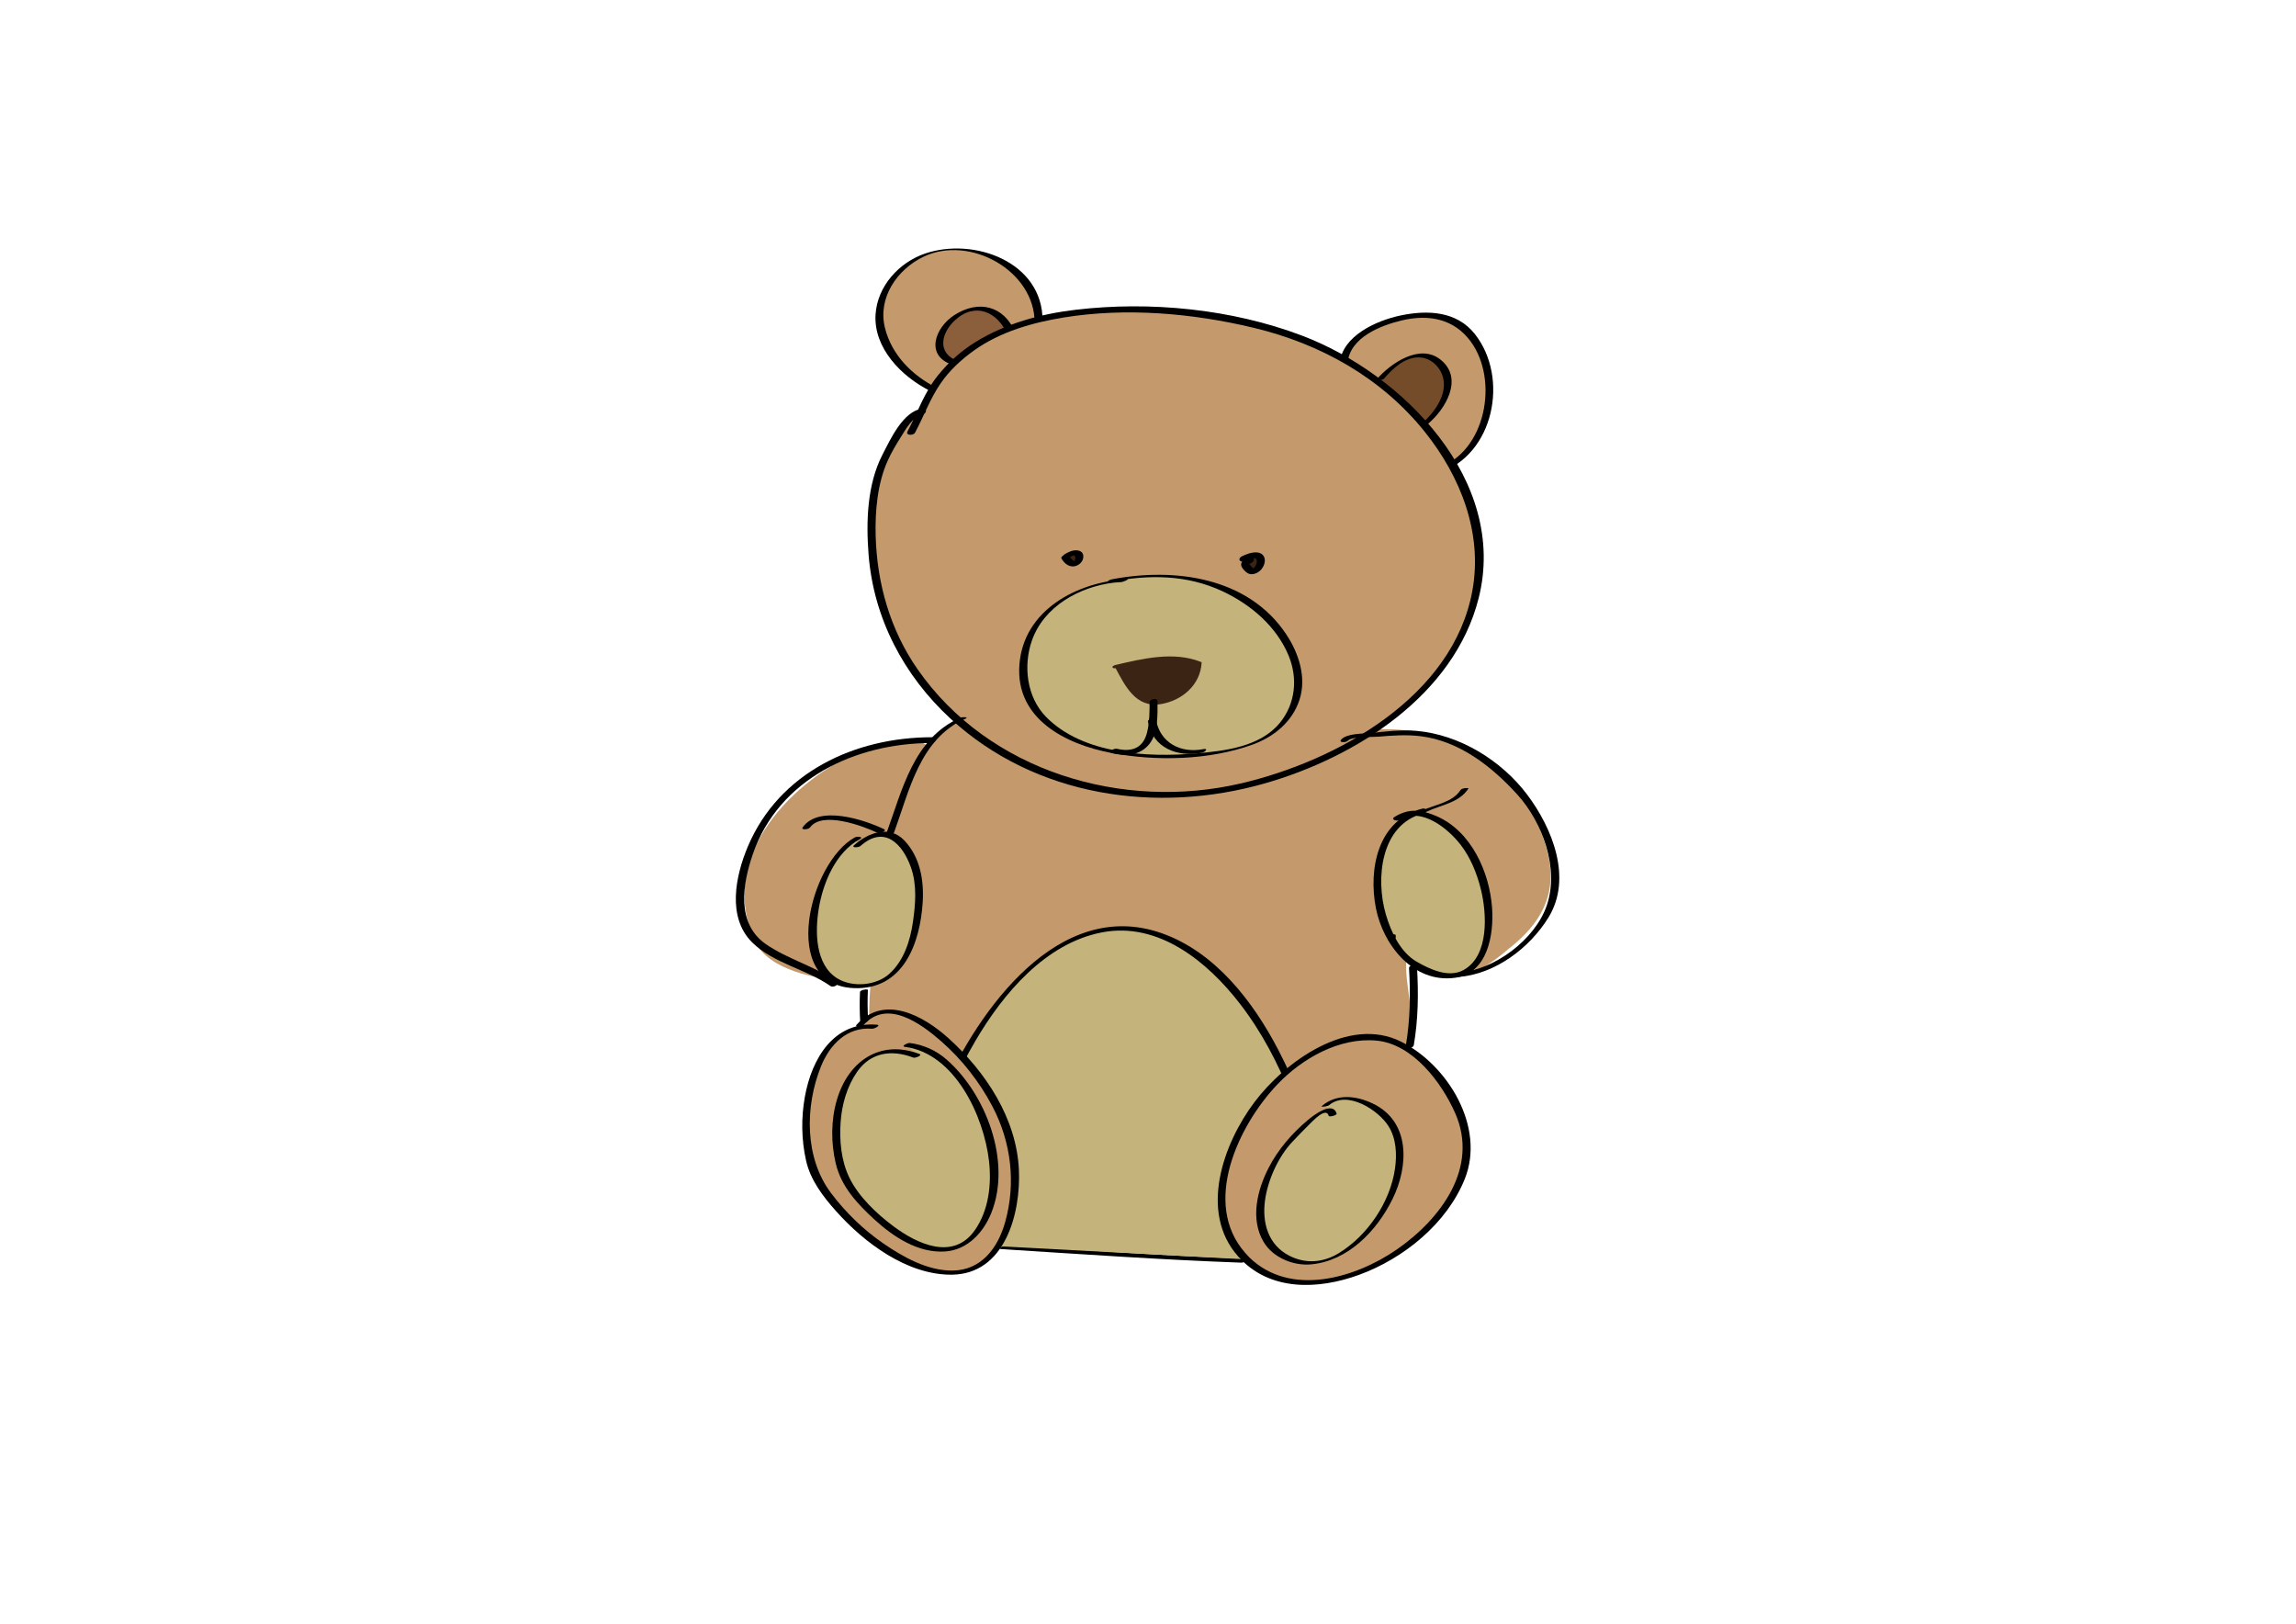 <?xml version="1.0" encoding="UTF-8"?>
<!DOCTYPE svg  PUBLIC '-//W3C//DTD SVG 1.1//EN'  'http://www.w3.org/Graphics/SVG/1.1/DTD/svg11.dtd'>
<svg enable-background="new 0 0 841.89 595.28" version="1.1" viewBox="0 0 841.89 595.28" xml:space="preserve" xmlns="http://www.w3.org/2000/svg">


	
		
			<path d="m492.67 133.16c0.667-13.333 28.667-22 40.667-15.333 19.333 11.333 16 48-6 54.666" fill="#C49A6C"/>
			
				<path d="m494.13 133.03c0.876-9.333 12.089-13.715 19.912-15.568 9.831-2.329 19.145-0.619 25.288 7.812 10.349 14.201 5.495 40.502-12.237 46.32-1.725 0.565-1.273 2.383 0.484 1.807 20.281-6.653 25.882-34.947 13.206-50.951-6.708-8.47-17.417-8.852-27.225-6.794-8.752 1.836-21.389 7.378-22.353 17.644-0.13 1.396 2.812 0.928 2.925-0.27z"/>
			
		
		
			<path d="m380.84 118.02c0.667-22.667-30-33.333-46.667-22-20.667 14-11.333 37.333 8 46.667" fill="#C49A6C"/>
			
				<path d="m382.28 117.64c0.126-21.627-25.159-30.766-43.028-24.701-9.656 3.277-17.563 12.026-18.204 22.358-0.766 12.344 9.565 22.746 19.747 27.874 0.73 0.368 2.97-0.837 2.739-0.953-9.031-4.548-16.57-12.029-19.052-22.054-2.714-10.964 4.465-21.401 14.136-26.035 17-8.144 40.876 5.155 40.764 24.287-2e-3 0.363 2.893-0.014 2.898-0.776z"/>
			
		
		
			<path d="m341.67 275.81c-7.705-18.652-87.334 21.535-64.667 69.535 4.831 10.23 22.667 14 34 14 14.667 0 20-16 26-28.666 5.333-11.334 16.667-50.667 3.334-59.334" fill="#C49A6C"/>
		
		
			<path d="m358.33 264.68c-16.666-3.481-26.761 24.666-28.667 35.333-4.42 24.738-12.666 55.333-10.666 80.667 2 26.666 21.333 61.333 46 70 24 8.666 53.333 7.333 79.333 6 9.333-0.667 22.667 0 31.333-4.667 10.667-6 21.334-24.667 27.334-36 6-10.667 11.333-22.667 14-34 2-11.333-2-20-1.334-30.667 7.334 0 11.334 6.667 18.667 6.667 6 0 14-6 18.667-10 12-9.333 18-20 14.666-34.667-6.666-28-31.333-46-59.333-46-27.333 0-53.333 0.667-80.667-2-22.666-2.666-50-6.666-72-2" fill="#C49A6C"/>
		
		
			<path d="m370.84 122.36c-9.333-24-39.333 4.667-20.667 10.667" fill="#8B5E3C"/>
			
				<path d="m372.28 121.97c-4.123-10.011-13.578-12.143-22.394-6.424-6.978 4.526-10.763 14.674-0.892 18.12 0.771 0.269 3.404-0.908 2.339-1.28-7.855-2.742-6.343-10.222-1.167-14.985 7.346-6.76 15.703-3.181 19.214 5.346 0.365 0.88 3.21-0.026 2.9-0.777z"/>
			
		
		
			<path d="m506.14 138.95c17.333-20.667 36 0.667 16 16.667" fill="#754C29"/>
			
				<path d="m507.46 138.85c3.229-3.729 7.49-7.837 12.762-7.83 3.322 4e-3 6.213 2.026 7.836 4.819 4.194 7.217-1.854 15.426-7.227 19.875-0.646 0.534 2.085 0.253 2.629-0.197 6.55-5.423 13.371-16.748 4.756-23.661-7.623-6.116-18.388 1.421-23.385 7.191-0.616 0.71 2.167 0.336 2.629-0.197z"/>
			
		
		
			<path d="m338.17 150.93c-4.59 0-12.049 13.197-14.344 18.361-5.738 14.917-5.164 34.426-1.148 49.916 10.901 39.59 46.475 64.262 85.492 71.146 67.704 11.477 170.98-48.77 121.06-125.08-22.951-34.999-59.672-47.622-99.835-51.064-29.836-2.295-70 0.574-87.212 28.114-3.442 5.164-5.164 10.901-8.032 16.065" fill="#C49A6C"/>
			
				<path d="m338.28 149.8c-7.128 0.848-11.833 11.351-14.706 16.904-5.65 10.926-6.028 24.654-5.085 36.636 1.835 23.333 12.921 44.369 30.033 60.122 31.132 28.659 75.635 35.068 115.29 23.733 33.304-9.52 69.398-32.302 78.38-67.911 10.851-43.018-27.785-82.219-64.75-96.231-25.843-9.796-55.715-12.721-83.099-9.477-12.82 1.519-25.61 5.003-36.661 11.825-5.259 3.246-9.857 7.39-13.734 12.19-5.005 6.197-7.496 13.65-11.188 20.594-0.795 1.495 2.148 1.607 2.789 0.402 3.191-6.002 5.45-12.318 9.309-17.969 3.292-4.821 7.622-8.808 12.353-12.177 9.594-6.831 21.427-10.199 32.916-12.053 22.85-3.687 47.112-1.575 69.517 3.779 24.576 5.873 46.99 18.367 62.877 38.258 13.056 16.345 21.17 36.977 17.382 58.011-7.017 38.959-49.545 62.479-84.707 70.729-43.466 10.197-92.558-4.225-118.72-41.768-10.052-14.421-14.913-31.469-15.39-48.938-0.248-9.09 0.649-19.333 4.469-27.688 1.355-2.965 3.02-5.805 4.765-8.554 1.544-2.433 4.536-7.781 7.746-8.164 1.653-0.196 2.183-2.488 0.219-2.253z"/>
			
		
		
			<path d="m412.2 212.86c-25.17 1.067-42.55 20.282-35.358 41.633 8.391 25.087 56.334 25.62 79.107 19.216 26.368-8.007 24.57-33.627 7.191-48.572-17.379-14.411-34.16-16.546-55.734-12.276" fill="#C4B37B"/>
			
				<path d="m413.15 212.31c-18.164 1.037-37.805 11.254-39.354 31.334-1.538 19.941 16.982 29.231 33.691 32.393 16.433 3.108 35.788 2.697 51.658-3.001 7.875-2.827 14.671-8.313 17.331-16.43 2.681-8.177-0.219-17.062-4.771-23.951-13.996-21.182-41.15-24.645-64.015-20.271-1.093 0.209-2.617 1.324-0.576 0.934 14.147-2.707 28.078-2.718 41.311 3.521 10.288 4.852 19.616 12.805 24.05 23.442 3.487 8.364 2.567 17.796-3.262 24.827-7.198 8.684-20.045 10.189-30.574 11.099-17.94 1.55-41.633 0.306-55.075-13.384-7.077-7.209-8.422-18.684-5.207-27.929 4.404-12.664 17.573-19.832 30.214-21.308 0.891-0.064 1.782-0.13 2.673-0.194 0.537-0.03 3.254-1.159 1.906-1.082z"/>
			
		
		
			<path d="m410.4 244.35c1.798 3.203 4.195 10.142 9.589 12.277 8.39 3.735 19.178-4.271 19.178-13.345-8.391-3.736-20.976-1.066-29.965 1.067" fill="#3C2415"/>
			
				<path d="m408.95 244.74c3.597 6.735 7.538 14.931 16.736 13.392 7.775-1.302 14.49-7.021 14.929-15.236-0.052-0.122-0.143-0.2-0.274-0.232-9.926-3.952-21.304-1.228-31.292 1.121-1.731 0.407-1.408 1.537 0.305 1.135 5.303-1.247 10.605-2.333 16.047-2.734 3.351-0.246 6.69-1e-3 9.956 0.785 3.36 0.81 1.86 4.302 0.855 6.435-3.229 6.849-11.934 9.632-17.945 4.749-3.122-2.536-4.578-6.742-6.418-10.19-0.448-0.84-3.222 0.169-2.899 0.775z" fill="#3C2415"/>
			
		
		
			
				<path d="m421.53 257.33c-1e-3 3.654-0.041 7.313-0.854 10.893-1.349 5.928-5.469 7.627-11.197 6.271-0.964-0.229-3.426 1.231-1.76 1.625 5.017 1.188 10.313 0.938 13.731-3.365 3.319-4.178 2.981-10.759 2.982-15.767 2e-3 -1.259-2.902-0.652-2.902 0.343z"/>
			
		
		
			
				<path d="m420.94 264.48c1.689 9.783 10.84 13.236 19.79 11.478 1.24-0.244 2.487-1.71 0.475-1.314-8.299 1.632-15.876-2.305-17.366-10.94-0.137-0.783-3.052-0.109-2.899 0.776z"/>
			
		
		
			<path d="m390.62 204.32c4.794 7.473 8.39-5.337 0.6-0.533" fill="#3C2415"/>
			
				<path d="m389.29 204.92c0.851 1.312 1.956 2.451 3.557 2.701 1.416 0.221 2.848-0.486 3.7-1.588 0.546-0.704 0.791-1.661 0.64-2.539-0.192-1.119-1.251-1.659-2.292-1.739-1.634-0.126-3.244 0.672-4.596 1.497-0.459 0.28-0.806 0.954-0.209 1.298 0.632 0.364 1.488 0.124 2.064-0.228 0.101-0.062 0.203-0.122 0.305-0.183 0.332-0.194-0.26 0.137 0.066-0.037 0.178-0.095 0.359-0.183 0.544-0.266 0.116-0.053 0.709-0.269 0.199-0.093 0.168-0.059 0.341-0.104 0.516-0.144 0.276-0.063-0.396 0.065-0.126 0.025 0.063-0.01 0.126-0.015 0.188-0.021 0.251-0.021-0.377-1e-3 -0.134 0 0.055 0 0.109 4e-3 0.164 9e-3 0.299 0.022-0.333-0.087 0.016 9e-3 0.085 0.023 0.265 0.1-0.1-0.049 0.054 0.021 0.104 0.05 0.155 0.078 0.036 0.021 0.07 0.045 0.105 0.068 0.142 0.1-0.201-0.174-0.074-0.059 0.06 0.055 0.11 0.117 0.158 0.182 0.024 0.032 0.046 0.066 0.066 0.101 0.087 0.141-0.107-0.219-0.037-0.068 0.041 0.087 0.07 0.179 0.095 0.271 0.022 0.082 0.035 0.166 0.046 0.25 0.037 0.285 9e-3 -0.159 6e-3 0.065-2e-3 0.197-0.034 0.394-0.081 0.584-0.021 0.091-0.051 0.18-0.081 0.268 0.119-0.342 2e-3 -0.021-0.037 0.061-0.041 0.084-0.088 0.165-0.137 0.245-0.025 0.04-0.052 0.078-0.078 0.117-0.153 0.222 0.157-0.191 0.038-0.049-0.059 0.07-0.124 0.136-0.19 0.199-0.205 0.193 0.299-0.214 8e-3 -0.013-0.305 0.211 0.314-0.148 0.047-0.023-0.254 0.119 0.459-0.117 0.03-0.018 0.77-0.179-0.325-0.035 0.386-0.041-0.124 1e-3 -0.494-0.068-0.023 0.018-0.108-0.02-0.214-0.053-0.317-0.089-0.21-0.072 0.262 0.115 0.054 0.021-0.076-0.035-0.15-0.076-0.224-0.118-0.12-0.068-0.234-0.148-0.346-0.23-0.203-0.149 0.165 0.144-0.035-0.027-0.062-0.053-0.121-0.108-0.18-0.163-0.298-0.28-0.559-0.6-0.802-0.927-0.135-0.181-0.259-0.367-0.381-0.556-0.609-0.94-3.407 0.069-2.673 1.201z"/>
			
		
		
			<path d="m458.34 205.38c-1.199 1.068-2.997 0.534-0.6 3.203 3.596 4.27 8.989-9.074-1.798-3.736" fill="#3C2415"/>
			
				<path d="m457.38 204.72c-0.097 0.083-0.196 0.158-0.301 0.231 0.269-0.187-0.04 0.017-0.092 0.043-0.187 0.097-0.379 0.18-0.565 0.274-0.582 0.294-1.197 0.752-1.315 1.438-0.199 1.161 1.146 2.486 1.962 3.146 1.549 1.253 3.716 0.544 5.02-0.679 0.992-0.932 1.725-2.427 1.694-3.805-0.038-1.756-1.373-2.818-3.091-2.854-1.898-0.041-3.708 0.657-5.39 1.479-0.512 0.251-1.127 0.901-0.685 1.49 0.436 0.58 1.395 0.495 1.968 0.215 0.524-0.257 1.293-0.595 1.641-0.715 0.278-0.096 0.561-0.176 0.845-0.247 0.127-0.032 0.256-0.058 0.384-0.083-0.37 0.073 0.011 6e-3 0.077-2e-3 0.097-0.012 0.681-0.023 0.254-0.033 0.111 3e-3 0.687 0.098 0.278 5e-3 0.106 0.024 0.56 0.224 0.213 0.046 0.12 0.062 0.229 0.144 0.332 0.232-0.263-0.227-0.013 0.013 0.044 0.092 0.203 0.284-0.013-0.097 0.081 0.149 0.047 0.123 0.075 0.253 0.099 0.383 0.063 0.35 0.017-0.068 0.017 0.206-1e-3 0.297-0.053 0.592-0.124 0.878-0.064 0.26 0.078-0.236-5e-3 0.021-0.023 0.074-0.052 0.147-0.079 0.221-0.056 0.147-0.122 0.291-0.191 0.433-0.059 0.118-0.124 0.232-0.191 0.345-0.158 0.267 0.109-0.133-0.136 0.19-0.093 0.121-0.194 0.235-0.299 0.346-0.232 0.244 0.209-0.157-0.131 0.11-0.056 0.044-0.114 0.084-0.174 0.124-0.227 0.155 0.319-0.18 0.081-0.051-0.409 0.222 0.28-0.064-0.058 0.034-0.339 0.1 0.399-0.018-0.055-2e-3 0.446-0.016 0.234 6e-3 0.112-8e-3 -0.253-0.031 0.323 0.089 0.073 0.018-0.044-0.014-0.088-0.029-0.131-0.046-0.241-0.09 0.252 0.143 0.02 0.013-0.141-0.077-0.267-0.179-0.388-0.283 0.211 0.182-0.011-0.021-0.044-0.057-0.142-0.155-0.278-0.317-0.415-0.478-0.247-0.289-0.474-0.595-0.662-0.926 0.057 0.101-0.036-0.175-0.035-0.17 0.037 0.166-0.046 0.261-0.137 0.391-0.182 0.262 0.02 0.019-0.258 0.182 0.083-0.048 0.171-0.089 0.257-0.13 0.497-0.241 0.996-0.488 1.422-0.847 0.459-0.389 0.777-1.07 0.156-1.495-0.581-0.398-1.554-0.267-2.078 0.176z"/>
			
		
		
			
				<path d="m367.09 457.94c29.373 1.86 58.741 3.915 88.158 4.972 0.972 0.035 3.126-1.389 1.176-1.459-29.203-1.049-58.358-3.089-87.52-4.935-0.781-0.049-3.373 1.324-1.814 1.422z"/>
			
		
		
			<path d="m314.33 307.34c-19.333 10-26 61.333 6 53.333 14-3.333 16.667-22 16.667-34s-9.333-29.333-22.667-16.666" fill="#C4B37B"/>
			
				<path d="m313.46 307c-16.66 9.07-27.958 54.09-0.418 55.26 18.102 0.768 24.377-16.362 25.293-31.569 0.485-8.055-0.966-16.442-6.681-22.513-5.504-5.846-13.329-2.906-18.461 1.666-1.212 1.08 1.669 0.894 2.288 0.342 8.744-7.79 15.402-0.917 18.504 7.719 2.294 6.387 1.721 13.468 0.773 20.055-0.995 6.921-3.312 14.209-8.621 19.029-4.831 4.386-13.544 5.121-19.1 1.713-8.212-5.038-8.183-17.369-6.812-25.63 1.566-9.431 6.188-20.584 14.988-25.376 1.712-0.932-0.904-1.159-1.753-0.696z"/>
			
		
		
			
				<path d="m306.78 359.84c-8.071-5.657-17.824-8.113-25.906-13.676-11.001-7.57-8.61-22-4.849-32.953 9.531-27.763 37.871-40.802 65.511-40.802 1.659 0 2.221-2.129 0.255-2.129-28.26 0-56.008 12.842-67.537 39.982-4.566 10.752-7.719 25.938 1.462 35.148 7.745 7.769 19.947 9.878 28.831 16.104 1.056 0.742 3.594-0.721 2.233-1.674z"/>
			
		
		
			
				<path d="m324.15 303.98c-7.262-3.47-23.877-9.002-29.835-0.662-0.766 1.071 2.153 0.813 2.696 0.053 4.406-6.166 19.415-0.585 24.831 2.004 0.845 0.403 3.506-0.822 2.308-1.395z"/>
			
		
		
			
				<path d="m494.17 271.6c1.614-1.693 9.066-1.326 11.282-1.521 5.161-0.456 10.299-0.804 15.461-0.171 14.19 1.737 26.1 11.095 35.413 21.341s15.499 27.225 10.828 40.753c-4.292 12.431-19.013 23.501-31.961 24.51-1.448 0.113-2.387 1.816-0.381 1.66 13.398-1.045 25.975-10.533 32.908-21.694 8.971-14.44 1.49-32.91-7.753-45.173-9.516-12.625-24.865-21.988-40.647-23.368-5.547-0.485-11.334 0.247-16.847 0.798-2.756 0.276-8.491 0.098-10.638 2.349-1.186 1.243 1.65 1.233 2.335 0.516z"/>
			
		
		
			<path d="m521.67 297.34c-23.333 5.333-20 45.333-3.333 56 36 21.333 34.666-42 7.333-53.333-4.667-2-8.667-3.334-13.333 0" fill="#C4B37B"/>
			
				<path d="m521.44 296.48c-16.222 4.116-19.758 22.072-16.92 36.511 2.652 13.488 13.761 27.587 29.03 25.48 11.973-1.652 14.265-15.843 13.559-25.658-0.944-13.126-7.635-28.053-20.303-33.57-5.553-2.419-10.137-3.022-15.399 0.219-1.673 1.031 0.793 1.77 1.865 1.109 7.928-4.884 17.777 3.252 22.345 9.192 3.646 4.743 5.929 10.45 7.369 16.214 2.2 8.801 3.165 24.446-6.363 29.667-5.449 2.986-12.363-0.309-17.149-3.068-6.053-3.491-9.45-10.976-11.322-17.359-3.835-13.079-1.919-33.021 13.754-36.998 1.775-0.452 1.301-2.188-0.466-1.739z"/>
			
		
		
			
				<path d="m523.17 297.55c5.175-2.456 11.935-3.234 15.257-8.456 0.229-0.359-2.401-0.219-2.859 0.502-2.973 4.671-9.414 5.333-14.075 7.544-1.734 0.823 0.98 0.74 1.677 0.41z"/>
			
		
		
			<path d="m331.57 455.05c12.017-82.124 65.115-143.59 112.95-100.21 24.53 22.244 39.573 63.008 45.518 108.63" fill="#C4B37B"/>
			
				<path d="m333.01 454.83c3.843-25.623 11.535-50.889 24.697-73.317 10.138-17.273 25.648-35.687 46.327-39.685 20.782-4.019 38.741 10.78 50.608 26.142 15.949 20.644 24.439 46.688 29.868 71.878 1.711 7.941 3.012 15.968 4.082 24.019 0.098 0.732 3.016 0.107 2.898-0.777-3.586-26.951-10.147-53.903-22.75-78.148-9.247-17.788-23.191-35.923-42.741-42.805-37.918-13.349-67.344 28.49-80.323 57.767-7.793 17.579-12.693 36.401-15.54 55.383-0.132 0.882 2.755 0.341 2.874-0.457z"/>
			
		
		
			<path d="m320.71 376.42c-25.333-2.667-29.333 40-21.333 55.333 12.667 23.333 59.334 56 70.667 16 5.333-18 0.667-36-10-51.333-7.333-10.667-31.333-36.667-44.667-20.667" fill="#C49A6C"/>
			
				<path d="m321.61 375.68c-15.92-1.313-23.947 12.421-26.474 26.344-1.398 7.708-1.297 15.898 0.444 23.537 1.625 7.122 6.166 13.049 10.936 18.408 10.359 11.639 26.1 23.459 42.402 23.351 19.582-0.131 25.41-22.435 24.69-38.415-0.85-18.864-12.179-35.965-25.833-48.287-9.205-8.307-23.663-16.206-33.739-4.863-0.781 0.879 2.108 0.628 2.678-0.014 8.527-9.6 20.989-0.479 28.359 5.972 7.692 6.731 14.118 14.94 18.86 23.979 6.856 13.066 8.631 28.043 4.665 42.258-2.664 9.55-8.749 17.791-19.4 17.862-9.059 0.061-18.015-4.927-25.244-9.91-7.337-5.059-13.899-11.404-19.25-18.524-9.744-12.965-9.562-31.73-3.692-46.367 3.223-8.037 9.57-14.621 18.793-13.86 0.823 0.065 3.389-1.341 1.805-1.471z"/>
			
		
		
			<path d="m455.33 460.01c-18-19.334 0.667-56 18.667-68.667 10-8 26-14.667 38.667-8.667 12.666 6 25.333 24 25.333 38 0 32.667-58.667 67.334-82.667 39.334" fill="#C49A6C"/>
			
				<path d="m456.66 459.41c-16.158-18.198-2.584-46.734 11.598-61.718 9.156-9.675 22.927-17.487 36.547-16.178 13.279 1.276 23.815 15.37 28.772 26.568 8.869 20.036-5.367 38.877-21.358 49.968-15.255 10.58-39.095 17.577-54.122 2.92-0.497-0.502-0.977-1.023-1.437-1.56-0.771-0.869-3.539 0.229-2.672 1.205 11.468 12.91 29.364 12.24 44.403 6.74 16.297-5.96 32.181-18.799 38.726-35.182 7.579-18.971-6.17-41.664-23.324-50.264-19.306-9.68-42.672 7.335-53.822 22.159-11.482 15.268-20.398 40.31-5.982 56.546 0.771 0.87 3.538-0.227 2.671-1.204z"/>
			
		
		
			
				<path d="m315.34 363.71c-0.176 3.701-0.14 7.395 0.088 11.094 0.032 0.518 2.947 0.018 2.897-0.777-0.228-3.698-0.263-7.392-0.088-11.094 0.021-0.427-2.857-0.074-2.897 0.777z"/>
			
		
		
			
				<path d="m352.15 263.11c-17.199 7.55-21.331 26.558-27.181 42.587-0.229 0.626 2.582 0.295 2.865-0.482 5.597-15.335 9.48-34.378 26.009-41.634 1.758-0.771-0.962-0.791-1.693-0.471z"/>
			
		
		
			
				<path d="m508.88 343.73v0.667c0 0.605 1.362 0.398 1.641 0.324 0.536-0.144 1.258-0.463 1.258-1.102v-0.667c0-0.605-1.362-0.398-1.641-0.324-0.537 0.144-1.258 0.464-1.258 1.102z"/>
			
		
		
			
				<path d="m516.66 354.95c0.552 9.532 0.432 18.998-1.184 28.429-0.245 1.437 2.715 1.047 2.934-0.23 1.614-9.431 1.735-18.896 1.184-28.429-0.088-1.506-3.006-1.029-2.934 0.23z"/>
			
		
		
			<path d="m488.66 408.68c-1.334-6.666-14 8-16.667 10.667-8 10-16.667 31.333-2 40.667 26.667 17.333 64-44.667 29.333-56-4.666-2-10-2-13.333 1.333" fill="#C4B37B"/>
			
				<path d="m490.11 408.29c-1.409-4.933-8.705 0.77-10.587 2.358-5.812 4.906-10.81 10.653-14.305 17.414-4.228 8.178-6.877 18.865-1.873 27.264 3.421 5.742 10.909 8.813 17.408 8.21 13.579-1.26 24.088-12.283 29.84-23.925 5.967-12.077 6.646-28.39-7.197-35.029-6.111-2.932-13.27-3.734-18.707 0.9-0.563 0.479 2.104 0.157 2.609-0.273 6.648-5.667 18.143 1.734 21.859 7.699 2.846 4.566 3.091 10.285 2.367 15.463-1.718 12.313-10.089 24.643-20.638 31.073-5.682 3.464-12.089 3.988-18.046 0.964-7.849-3.984-10.087-12.113-8.996-20.271 0.997-7.456 4.884-16.137 10.113-21.611 1.975-2.066 3.919-4.154 5.975-6.143 1.354-1.311 6.302-6.736 7.278-3.315 0.17 0.585 3.061-0.214 2.9-0.778z"/>
			
		
		
			<path d="m336.04 387.08c-28-11.333-36 31.334-24 48.667 8 10.667 26.667 28 40.667 20.667 14-8 13.333-30.667 8.666-43.334-4.666-12.666-14.667-28.666-28.667-30" fill="#C4B37B"/>
			
				<path d="m337.21 386.44c-14.447-5.539-26.147 2.588-30.325 16.706-2.216 7.488-2.221 15.775-0.445 23.344 2.005 8.543 7.908 14.845 14.216 20.624 6.96 6.378 16.055 12.353 25.881 11.697 8.233-0.549 14.092-6.95 16.982-14.206 7.46-18.739-1.96-43.546-16.491-56.215-3.797-3.311-8.433-5.372-13.411-6.013-0.786-0.102-3.39 1.21-1.817 1.412 18.34 2.361 28.999 25.52 30.848 41.888 0.974 8.625-0.122 18.107-5.213 25.352-7.923 11.276-21.173 5.027-29.866-1.484-6.163-4.616-12.775-10.838-16.163-17.857-2.991-6.199-3.641-13.531-3.17-20.307 0.45-6.459 2.32-13.027 6.014-18.388 4.995-7.25 12.775-8.275 20.624-5.266 0.77 0.295 3.415-0.873 2.336-1.287z"/>
			
		
	

</svg>
